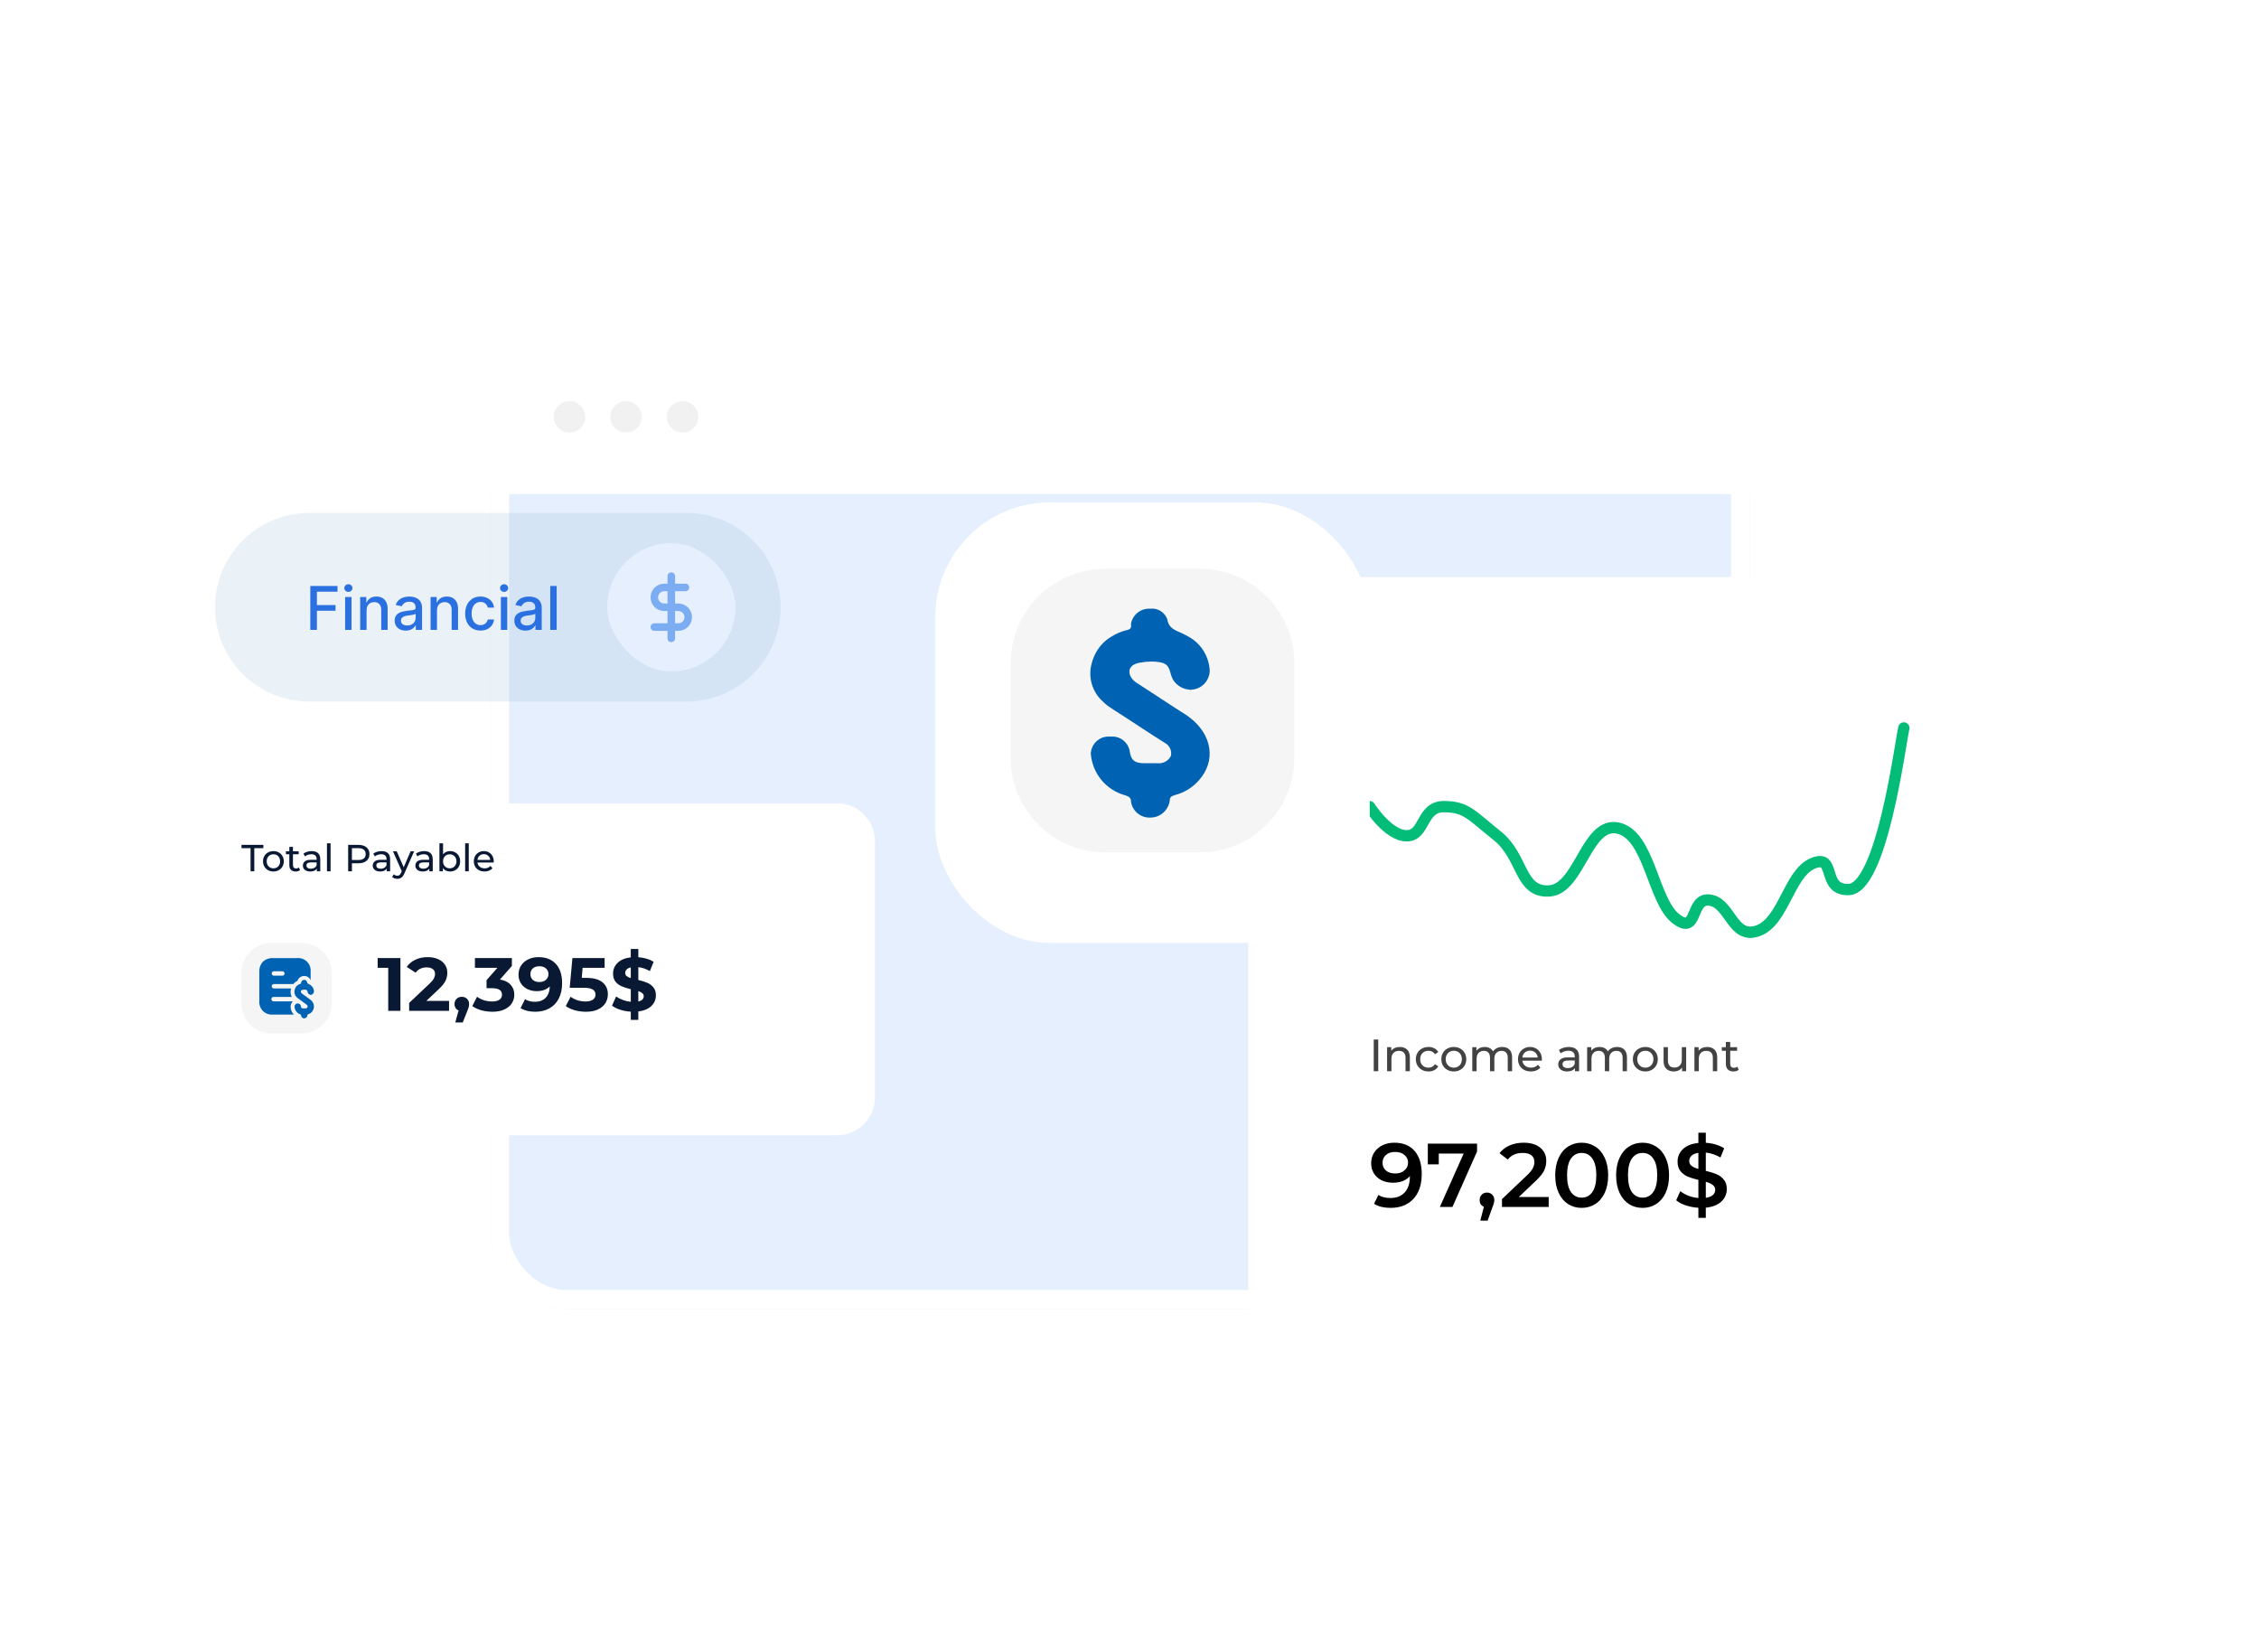 <svg width="599" height="438" viewBox="0 0 599 438" fill="none" xmlns="http://www.w3.org/2000/svg">
<g filter="url(#filter0_dd_2427_7219)">
<g clip-path="url(#clip0_2427_7219)">
<rect x="130" y="70" width="334" height="257" rx="20" fill="white"/>
<path d="M151 94.694C148.699 94.694 146.833 92.828 146.833 90.527C146.833 88.226 148.699 86.36 151 86.36C153.301 86.36 155.167 88.226 155.167 90.527C155.167 92.828 153.301 94.694 151 94.694Z" fill="#F1F1F1"/>
<path d="M166 94.694C163.699 94.694 161.833 92.828 161.833 90.527C161.833 88.226 163.699 86.36 166 86.36C168.301 86.36 170.167 88.226 170.167 90.527C170.167 92.828 168.301 94.694 166 94.694Z" fill="#F1F1F1"/>
<path d="M181 94.694C178.699 94.694 176.833 92.828 176.833 90.527C176.833 88.226 178.699 86.36 181 86.36C183.301 86.36 185.167 88.226 185.167 90.527C185.167 92.828 183.301 94.694 181 94.694Z" fill="#F1F1F1"/>
<rect x="130" y="111" width="334" height="216" fill="#E5EFFD"/>
</g>
<rect x="132.5" y="72.5" width="329" height="252" rx="17.5" stroke="white" stroke-width="5"/>
</g>
<g filter="url(#filter1_d_2427_7219)">
<path d="M535 149H347C338.163 149 331 155.1 331 162.625V353.375C331 360.9 338.163 367 347 367H535C543.837 367 551 360.9 551 353.375V162.625C551 155.1 543.837 149 535 149Z" fill="white"/>
</g>
<path d="M364.26 275.6H365.46V284H364.26V275.6ZM371.203 277.58C372.011 277.58 372.651 277.816 373.123 278.288C373.603 278.752 373.843 279.436 373.843 280.34V284H372.691V280.472C372.691 279.856 372.543 279.392 372.247 279.08C371.951 278.768 371.527 278.612 370.975 278.612C370.351 278.612 369.859 278.796 369.499 279.164C369.139 279.524 368.959 280.044 368.959 280.724V284H367.807V277.64H368.911V278.6C369.143 278.272 369.455 278.02 369.847 277.844C370.247 277.668 370.699 277.58 371.203 277.58ZM378.782 284.072C378.134 284.072 377.554 283.932 377.042 283.652C376.538 283.372 376.142 282.988 375.854 282.5C375.566 282.004 375.422 281.444 375.422 280.82C375.422 280.196 375.566 279.64 375.854 279.152C376.142 278.656 376.538 278.272 377.042 278C377.554 277.72 378.134 277.58 378.782 277.58C379.358 277.58 379.87 277.696 380.318 277.928C380.774 278.16 381.126 278.496 381.374 278.936L380.498 279.5C380.298 279.196 380.05 278.968 379.754 278.816C379.458 278.664 379.13 278.588 378.77 278.588C378.354 278.588 377.978 278.68 377.642 278.864C377.314 279.048 377.054 279.312 376.862 279.656C376.678 279.992 376.586 280.38 376.586 280.82C376.586 281.268 376.678 281.664 376.862 282.008C377.054 282.344 377.314 282.604 377.642 282.788C377.978 282.972 378.354 283.064 378.77 283.064C379.13 283.064 379.458 282.988 379.754 282.836C380.05 282.684 380.298 282.456 380.498 282.152L381.374 282.704C381.126 283.144 380.774 283.484 380.318 283.724C379.87 283.956 379.358 284.072 378.782 284.072ZM385.496 284.072C384.864 284.072 384.296 283.932 383.792 283.652C383.288 283.372 382.892 282.988 382.604 282.5C382.324 282.004 382.184 281.444 382.184 280.82C382.184 280.196 382.324 279.64 382.604 279.152C382.892 278.656 383.288 278.272 383.792 278C384.296 277.72 384.864 277.58 385.496 277.58C386.128 277.58 386.692 277.72 387.188 278C387.692 278.272 388.084 278.656 388.364 279.152C388.652 279.64 388.796 280.196 388.796 280.82C388.796 281.444 388.652 282.004 388.364 282.5C388.084 282.988 387.692 283.372 387.188 283.652C386.692 283.932 386.128 284.072 385.496 284.072ZM385.496 283.064C385.904 283.064 386.268 282.972 386.588 282.788C386.916 282.596 387.172 282.332 387.356 281.996C387.54 281.652 387.632 281.26 387.632 280.82C387.632 280.38 387.54 279.992 387.356 279.656C387.172 279.312 386.916 279.048 386.588 278.864C386.268 278.68 385.904 278.588 385.496 278.588C385.088 278.588 384.72 278.68 384.392 278.864C384.072 279.048 383.816 279.312 383.624 279.656C383.44 279.992 383.348 280.38 383.348 280.82C383.348 281.26 383.44 281.652 383.624 281.996C383.816 282.332 384.072 282.596 384.392 282.788C384.72 282.972 385.088 283.064 385.496 283.064ZM398.345 277.58C399.145 277.58 399.777 277.812 400.241 278.276C400.713 278.74 400.949 279.428 400.949 280.34V284H399.797V280.472C399.797 279.856 399.653 279.392 399.365 279.08C399.085 278.768 398.681 278.612 398.153 278.612C397.569 278.612 397.105 278.796 396.761 279.164C396.417 279.524 396.245 280.044 396.245 280.724V284H395.093V280.472C395.093 279.856 394.949 279.392 394.661 279.08C394.381 278.768 393.977 278.612 393.449 278.612C392.865 278.612 392.401 278.796 392.057 279.164C391.713 279.524 391.541 280.044 391.541 280.724V284H390.389V277.64H391.493V278.588C391.725 278.26 392.029 278.012 392.405 277.844C392.781 277.668 393.209 277.58 393.689 277.58C394.185 277.58 394.625 277.68 395.009 277.88C395.393 278.08 395.689 278.372 395.897 278.756C396.137 278.388 396.469 278.1 396.893 277.892C397.325 277.684 397.809 277.58 398.345 277.58ZM408.852 280.856C408.852 280.944 408.844 281.06 408.828 281.204H403.668C403.74 281.764 403.984 282.216 404.4 282.56C404.824 282.896 405.348 283.064 405.972 283.064C406.732 283.064 407.344 282.808 407.808 282.296L408.444 283.04C408.156 283.376 407.796 283.632 407.364 283.808C406.94 283.984 406.464 284.072 405.936 284.072C405.264 284.072 404.668 283.936 404.148 283.664C403.628 283.384 403.224 282.996 402.936 282.5C402.656 282.004 402.516 281.444 402.516 280.82C402.516 280.204 402.652 279.648 402.924 279.152C403.204 278.656 403.584 278.272 404.064 278C404.552 277.72 405.1 277.58 405.708 277.58C406.316 277.58 406.856 277.72 407.328 278C407.808 278.272 408.18 278.656 408.444 279.152C408.716 279.648 408.852 280.216 408.852 280.856ZM405.708 278.552C405.156 278.552 404.692 278.72 404.316 279.056C403.948 279.392 403.732 279.832 403.668 280.376H407.748C407.684 279.84 407.464 279.404 407.088 279.068C406.72 278.724 406.26 278.552 405.708 278.552ZM415.99 277.58C416.87 277.58 417.542 277.796 418.006 278.228C418.478 278.66 418.714 279.304 418.714 280.16V284H417.622V283.16C417.43 283.456 417.154 283.684 416.794 283.844C416.442 283.996 416.022 284.072 415.534 284.072C414.822 284.072 414.25 283.9 413.818 283.556C413.394 283.212 413.182 282.76 413.182 282.2C413.182 281.64 413.386 281.192 413.794 280.856C414.202 280.512 414.85 280.34 415.738 280.34H417.562V280.112C417.562 279.616 417.418 279.236 417.13 278.972C416.842 278.708 416.418 278.576 415.858 278.576C415.482 278.576 415.114 278.64 414.754 278.768C414.394 278.888 414.09 279.052 413.842 279.26L413.362 278.396C413.69 278.132 414.082 277.932 414.538 277.796C414.994 277.652 415.478 277.58 415.99 277.58ZM415.726 283.184C416.166 283.184 416.546 283.088 416.866 282.896C417.186 282.696 417.418 282.416 417.562 282.056V281.168H415.786C414.81 281.168 414.322 281.496 414.322 282.152C414.322 282.472 414.446 282.724 414.694 282.908C414.942 283.092 415.286 283.184 415.726 283.184ZM428.802 277.58C429.602 277.58 430.234 277.812 430.698 278.276C431.17 278.74 431.406 279.428 431.406 280.34V284H430.254V280.472C430.254 279.856 430.11 279.392 429.822 279.08C429.542 278.768 429.138 278.612 428.61 278.612C428.026 278.612 427.562 278.796 427.218 279.164C426.874 279.524 426.702 280.044 426.702 280.724V284H425.55V280.472C425.55 279.856 425.406 279.392 425.118 279.08C424.838 278.768 424.434 278.612 423.906 278.612C423.322 278.612 422.858 278.796 422.514 279.164C422.17 279.524 421.998 280.044 421.998 280.724V284H420.846V277.64H421.95V278.588C422.182 278.26 422.486 278.012 422.862 277.844C423.238 277.668 423.666 277.58 424.146 277.58C424.642 277.58 425.082 277.68 425.466 277.88C425.85 278.08 426.146 278.372 426.354 278.756C426.594 278.388 426.926 278.1 427.35 277.892C427.782 277.684 428.266 277.58 428.802 277.58ZM436.285 284.072C435.653 284.072 435.085 283.932 434.581 283.652C434.077 283.372 433.681 282.988 433.393 282.5C433.113 282.004 432.973 281.444 432.973 280.82C432.973 280.196 433.113 279.64 433.393 279.152C433.681 278.656 434.077 278.272 434.581 278C435.085 277.72 435.653 277.58 436.285 277.58C436.917 277.58 437.481 277.72 437.977 278C438.481 278.272 438.873 278.656 439.153 279.152C439.441 279.64 439.585 280.196 439.585 280.82C439.585 281.444 439.441 282.004 439.153 282.5C438.873 282.988 438.481 283.372 437.977 283.652C437.481 283.932 436.917 284.072 436.285 284.072ZM436.285 283.064C436.693 283.064 437.057 282.972 437.377 282.788C437.705 282.596 437.961 282.332 438.145 281.996C438.329 281.652 438.421 281.26 438.421 280.82C438.421 280.38 438.329 279.992 438.145 279.656C437.961 279.312 437.705 279.048 437.377 278.864C437.057 278.68 436.693 278.588 436.285 278.588C435.877 278.588 435.509 278.68 435.181 278.864C434.861 279.048 434.605 279.312 434.413 279.656C434.229 279.992 434.137 280.38 434.137 280.82C434.137 281.26 434.229 281.652 434.413 281.996C434.605 282.332 434.861 282.596 435.181 282.788C435.509 282.972 435.877 283.064 436.285 283.064ZM447.106 277.64V284H446.014V283.04C445.782 283.368 445.474 283.624 445.09 283.808C444.714 283.984 444.302 284.072 443.854 284.072C443.006 284.072 442.338 283.84 441.85 283.376C441.362 282.904 441.118 282.212 441.118 281.3V277.64H442.27V281.168C442.27 281.784 442.418 282.252 442.714 282.572C443.01 282.884 443.434 283.04 443.986 283.04C444.594 283.04 445.074 282.856 445.426 282.488C445.778 282.12 445.954 281.6 445.954 280.928V277.64H447.106ZM452.695 277.58C453.503 277.58 454.143 277.816 454.615 278.288C455.095 278.752 455.335 279.436 455.335 280.34V284H454.183V280.472C454.183 279.856 454.035 279.392 453.739 279.08C453.443 278.768 453.019 278.612 452.467 278.612C451.843 278.612 451.351 278.796 450.991 279.164C450.631 279.524 450.451 280.044 450.451 280.724V284H449.299V277.64H450.403V278.6C450.635 278.272 450.947 278.02 451.339 277.844C451.739 277.668 452.191 277.58 452.695 277.58ZM461.043 283.628C460.875 283.772 460.667 283.884 460.419 283.964C460.171 284.036 459.915 284.072 459.651 284.072C459.011 284.072 458.515 283.9 458.163 283.556C457.811 283.212 457.635 282.72 457.635 282.08V278.588H456.555V277.64H457.635V276.248H458.787V277.64H460.611V278.588H458.787V282.032C458.787 282.376 458.871 282.64 459.039 282.824C459.215 283.008 459.463 283.1 459.783 283.1C460.135 283.1 460.435 283 460.683 282.8L461.043 283.628Z" fill="#424242"/>
<path d="M369.72 302.96C372.024 302.96 373.808 303.68 375.072 305.12C376.352 306.56 376.992 308.624 376.992 311.312C376.992 313.2 376.648 314.816 375.96 316.16C375.272 317.488 374.304 318.504 373.056 319.208C371.824 319.896 370.392 320.24 368.76 320.24C367.896 320.24 367.08 320.152 366.312 319.976C365.56 319.784 364.904 319.512 364.344 319.16L365.496 316.808C366.328 317.352 367.392 317.624 368.688 317.624C370.304 317.624 371.568 317.128 372.48 316.136C373.392 315.144 373.848 313.712 373.848 311.84V311.816C373.352 312.392 372.72 312.832 371.952 313.136C371.184 313.424 370.32 313.568 369.36 313.568C368.256 313.568 367.264 313.36 366.384 312.944C365.504 312.512 364.816 311.904 364.32 311.12C363.824 310.336 363.576 309.432 363.576 308.408C363.576 307.32 363.848 306.368 364.392 305.552C364.936 304.72 365.672 304.08 366.6 303.632C367.528 303.184 368.568 302.96 369.72 302.96ZM369.96 311.12C370.968 311.12 371.784 310.848 372.408 310.304C373.048 309.76 373.368 309.072 373.368 308.24C373.368 307.424 373.056 306.752 372.432 306.224C371.824 305.68 370.976 305.408 369.888 305.408C368.912 305.408 368.12 305.672 367.512 306.2C366.904 306.712 366.6 307.4 366.6 308.264C366.6 309.144 366.904 309.84 367.512 310.352C368.12 310.864 368.936 311.12 369.96 311.12ZM391.658 303.2V305.288L385.13 320H381.794L388.106 305.84H381.506V308.696H378.602V303.2H391.658ZM394.288 316.184C394.848 316.184 395.312 316.368 395.68 316.736C396.048 317.104 396.232 317.584 396.232 318.176C396.232 318.432 396.192 318.704 396.112 318.992C396.048 319.264 395.904 319.68 395.68 320.24L394.456 323.624H392.512L393.472 319.952C393.12 319.808 392.84 319.584 392.632 319.28C392.44 318.96 392.344 318.592 392.344 318.176C392.344 317.584 392.528 317.104 392.896 316.736C393.264 316.368 393.728 316.184 394.288 316.184ZM410.654 317.36V320H398.27V317.912L404.942 311.576C405.694 310.856 406.198 310.232 406.454 309.704C406.726 309.16 406.862 308.624 406.862 308.096C406.862 307.312 406.598 306.712 406.07 306.296C405.542 305.88 404.766 305.672 403.742 305.672C402.03 305.672 400.718 306.256 399.806 307.424L397.622 305.744C398.278 304.864 399.158 304.184 400.262 303.704C401.382 303.208 402.63 302.96 404.006 302.96C405.83 302.96 407.286 303.392 408.374 304.256C409.462 305.12 410.006 306.296 410.006 307.784C410.006 308.696 409.814 309.552 409.43 310.352C409.046 311.152 408.31 312.064 407.222 313.088L402.734 317.36H410.654ZM419.392 320.24C418.048 320.24 416.848 319.904 415.792 319.232C414.736 318.544 413.904 317.552 413.296 316.256C412.688 314.944 412.384 313.392 412.384 311.6C412.384 309.808 412.688 308.264 413.296 306.968C413.904 305.656 414.736 304.664 415.792 303.992C416.848 303.304 418.048 302.96 419.392 302.96C420.736 302.96 421.936 303.304 422.992 303.992C424.064 304.664 424.904 305.656 425.512 306.968C426.12 308.264 426.424 309.808 426.424 311.6C426.424 313.392 426.12 314.944 425.512 316.256C424.904 317.552 424.064 318.544 422.992 319.232C421.936 319.904 420.736 320.24 419.392 320.24ZM419.392 317.528C420.592 317.528 421.536 317.032 422.224 316.04C422.928 315.048 423.28 313.568 423.28 311.6C423.28 309.632 422.928 308.152 422.224 307.16C421.536 306.168 420.592 305.672 419.392 305.672C418.208 305.672 417.264 306.168 416.56 307.16C415.872 308.152 415.528 309.632 415.528 311.6C415.528 313.568 415.872 315.048 416.56 316.04C417.264 317.032 418.208 317.528 419.392 317.528ZM435.541 320.24C434.197 320.24 432.997 319.904 431.941 319.232C430.885 318.544 430.053 317.552 429.445 316.256C428.837 314.944 428.533 313.392 428.533 311.6C428.533 309.808 428.837 308.264 429.445 306.968C430.053 305.656 430.885 304.664 431.941 303.992C432.997 303.304 434.197 302.96 435.541 302.96C436.885 302.96 438.085 303.304 439.141 303.992C440.213 304.664 441.053 305.656 441.661 306.968C442.269 308.264 442.573 309.808 442.573 311.6C442.573 313.392 442.269 314.944 441.661 316.256C441.053 317.552 440.213 318.544 439.141 319.232C438.085 319.904 436.885 320.24 435.541 320.24ZM435.541 317.528C436.741 317.528 437.685 317.032 438.373 316.04C439.077 315.048 439.429 313.568 439.429 311.6C439.429 309.632 439.077 308.152 438.373 307.16C437.685 306.168 436.741 305.672 435.541 305.672C434.357 305.672 433.413 306.168 432.709 307.16C432.021 308.152 431.677 309.632 431.677 311.6C431.677 313.568 432.021 315.048 432.709 316.04C433.413 317.032 434.357 317.528 435.541 317.528ZM457.881 315.248C457.881 316.544 457.401 317.648 456.441 318.56C455.497 319.456 454.121 320 452.313 320.192V322.88H450.345V320.216C449.161 320.136 448.041 319.92 446.985 319.568C445.929 319.216 445.089 318.768 444.465 318.224L445.545 315.8C446.137 316.28 446.857 316.688 447.705 317.024C448.553 317.344 449.433 317.544 450.345 317.624V312.824C449.209 312.552 448.257 312.256 447.489 311.936C446.737 311.6 446.105 311.12 445.593 310.496C445.081 309.856 444.825 309.016 444.825 307.976C444.825 306.68 445.297 305.576 446.241 304.664C447.185 303.752 448.553 303.208 450.345 303.032V300.32H452.313V302.984C453.209 303.032 454.081 303.184 454.929 303.44C455.793 303.696 456.545 304.032 457.185 304.448L456.201 306.872C454.985 306.168 453.689 305.736 452.313 305.576V310.424C453.465 310.696 454.417 310.992 455.169 311.312C455.937 311.632 456.577 312.112 457.089 312.752C457.617 313.376 457.881 314.208 457.881 315.248ZM447.921 307.832C447.921 308.36 448.129 308.784 448.545 309.104C448.961 309.424 449.561 309.696 450.345 309.92V305.648C449.529 305.776 448.921 306.032 448.521 306.416C448.121 306.8 447.921 307.272 447.921 307.832ZM452.313 317.576C453.161 317.448 453.785 317.2 454.185 316.832C454.601 316.464 454.809 316.008 454.809 315.464C454.809 314.92 454.593 314.488 454.161 314.168C453.729 313.832 453.113 313.552 452.313 313.328V317.576Z" fill="black"/>
<path d="M363.172 213.863C363.172 213.863 368.084 221.586 372.997 221.586C377.91 221.586 376.819 213.863 382.823 213.863C388.827 213.863 390.01 216.004 397.014 221.586C404.018 227.168 402.837 236.715 410.842 236.207C418.847 235.699 420.668 217.727 429.037 219.551C437.406 221.375 438.225 238.742 444.321 243.52C450.417 248.298 447.96 237.835 453.421 238.648C458.882 239.461 459.334 249.212 466.157 246.77C472.98 244.328 474.345 231.539 480.713 228.898C487.081 226.257 482.813 235.989 490.125 235.848C498.911 235.703 503.738 197.961 504.825 193" stroke="#02BC77" stroke-width="3" stroke-linecap="round"/>
<g filter="url(#filter2_b_2427_7219)">
<path d="M57 161C57 147.193 68.193 136 82 136H182C195.807 136 207 147.193 207 161C207 174.807 195.807 186 182 186H82C68.193 186 57 174.807 57 161Z" fill="#3681AE" fill-opacity="0.1"/>
<path d="M82.278 167V155.364H89.494V156.875H84.034V160.42H88.977V161.926H84.034V167H82.278ZM91.517 167V158.273H93.216V167H91.517ZM92.375 156.926C92.079 156.926 91.826 156.828 91.614 156.631C91.405 156.43 91.301 156.191 91.301 155.915C91.301 155.634 91.405 155.396 91.614 155.199C91.826 154.998 92.079 154.898 92.375 154.898C92.671 154.898 92.922 154.998 93.131 155.199C93.343 155.396 93.449 155.634 93.449 155.915C93.449 156.191 93.343 156.43 93.131 156.631C92.922 156.828 92.671 156.926 92.375 156.926ZM97.2 161.818V167H95.501V158.273H97.132V159.693H97.24C97.441 159.231 97.755 158.86 98.183 158.58C98.615 158.299 99.159 158.159 99.814 158.159C100.409 158.159 100.929 158.284 101.376 158.534C101.823 158.78 102.17 159.148 102.416 159.636C102.662 160.125 102.786 160.729 102.786 161.449V167H101.087V161.653C101.087 161.021 100.922 160.527 100.592 160.17C100.263 159.811 99.81 159.631 99.234 159.631C98.84 159.631 98.49 159.716 98.183 159.886C97.88 160.057 97.64 160.307 97.462 160.636C97.287 160.962 97.2 161.356 97.2 161.818ZM107.604 167.193C107.051 167.193 106.551 167.091 106.104 166.886C105.657 166.678 105.303 166.377 105.041 165.983C104.784 165.589 104.655 165.106 104.655 164.534C104.655 164.042 104.75 163.636 104.939 163.318C105.128 163 105.384 162.748 105.706 162.562C106.028 162.377 106.388 162.237 106.786 162.142C107.183 162.047 107.589 161.975 108.001 161.926C108.524 161.866 108.948 161.816 109.274 161.778C109.6 161.737 109.837 161.67 109.984 161.58C110.132 161.489 110.206 161.341 110.206 161.136V161.097C110.206 160.6 110.066 160.216 109.786 159.943C109.509 159.67 109.096 159.534 108.547 159.534C107.975 159.534 107.524 159.661 107.195 159.915C106.869 160.165 106.643 160.443 106.518 160.75L104.922 160.386C105.111 159.856 105.388 159.428 105.751 159.102C106.119 158.773 106.541 158.534 107.018 158.386C107.496 158.235 107.998 158.159 108.524 158.159C108.873 158.159 109.242 158.201 109.632 158.284C110.026 158.364 110.393 158.511 110.734 158.727C111.079 158.943 111.361 159.252 111.581 159.653C111.801 160.051 111.911 160.568 111.911 161.205V167H110.251V165.807H110.183C110.073 166.027 109.909 166.242 109.689 166.455C109.469 166.667 109.187 166.843 108.842 166.983C108.498 167.123 108.085 167.193 107.604 167.193ZM107.973 165.83C108.443 165.83 108.844 165.737 109.178 165.551C109.515 165.366 109.77 165.123 109.945 164.824C110.123 164.521 110.212 164.197 110.212 163.852V162.727C110.151 162.788 110.034 162.845 109.859 162.898C109.689 162.947 109.494 162.991 109.274 163.028C109.054 163.062 108.84 163.095 108.632 163.125C108.424 163.152 108.25 163.174 108.109 163.193C107.78 163.235 107.479 163.305 107.206 163.403C106.937 163.502 106.721 163.644 106.558 163.83C106.399 164.011 106.32 164.254 106.32 164.557C106.32 164.977 106.475 165.295 106.786 165.511C107.096 165.723 107.492 165.83 107.973 165.83ZM115.872 161.818V167H114.173V158.273H115.804V159.693H115.912C116.113 159.231 116.427 158.86 116.855 158.58C117.287 158.299 117.83 158.159 118.486 158.159C119.08 158.159 119.601 158.284 120.048 158.534C120.495 158.78 120.842 159.148 121.088 159.636C121.334 160.125 121.457 160.729 121.457 161.449V167H119.759V161.653C119.759 161.021 119.594 160.527 119.264 160.17C118.935 159.811 118.482 159.631 117.906 159.631C117.512 159.631 117.162 159.716 116.855 159.886C116.552 160.057 116.312 160.307 116.134 160.636C115.959 160.962 115.872 161.356 115.872 161.818ZM127.412 167.176C126.567 167.176 125.84 166.985 125.23 166.602C124.624 166.216 124.158 165.684 123.832 165.006C123.507 164.328 123.344 163.551 123.344 162.676C123.344 161.79 123.51 161.008 123.844 160.33C124.177 159.648 124.647 159.116 125.253 158.733C125.859 158.35 126.573 158.159 127.395 158.159C128.058 158.159 128.649 158.282 129.168 158.528C129.687 158.771 130.105 159.112 130.423 159.551C130.745 159.991 130.937 160.504 130.997 161.091H129.344C129.253 160.682 129.045 160.33 128.719 160.034C128.397 159.739 127.965 159.591 127.423 159.591C126.95 159.591 126.535 159.716 126.179 159.966C125.827 160.212 125.552 160.564 125.355 161.023C125.158 161.477 125.06 162.015 125.06 162.636C125.06 163.273 125.156 163.822 125.349 164.284C125.543 164.746 125.815 165.104 126.168 165.358C126.524 165.612 126.942 165.739 127.423 165.739C127.745 165.739 128.037 165.68 128.298 165.562C128.563 165.441 128.785 165.269 128.963 165.045C129.145 164.822 129.272 164.553 129.344 164.239H130.997C130.937 164.803 130.753 165.307 130.446 165.75C130.139 166.193 129.728 166.542 129.213 166.795C128.702 167.049 128.101 167.176 127.412 167.176ZM132.814 167V158.273H134.513V167H132.814ZM133.672 156.926C133.376 156.926 133.123 156.828 132.911 156.631C132.702 156.43 132.598 156.191 132.598 155.915C132.598 155.634 132.702 155.396 132.911 155.199C133.123 154.998 133.376 154.898 133.672 154.898C133.967 154.898 134.219 154.998 134.428 155.199C134.64 155.396 134.746 155.634 134.746 155.915C134.746 156.191 134.64 156.43 134.428 156.631C134.219 156.828 133.967 156.926 133.672 156.926ZM139.338 167.193C138.785 167.193 138.285 167.091 137.838 166.886C137.391 166.678 137.037 166.377 136.776 165.983C136.518 165.589 136.389 165.106 136.389 164.534C136.389 164.042 136.484 163.636 136.673 163.318C136.863 163 137.118 162.748 137.44 162.562C137.762 162.377 138.122 162.237 138.52 162.142C138.918 162.047 139.323 161.975 139.736 161.926C140.259 161.866 140.683 161.816 141.009 161.778C141.334 161.737 141.571 161.67 141.719 161.58C141.866 161.489 141.94 161.341 141.94 161.136V161.097C141.94 160.6 141.8 160.216 141.52 159.943C141.243 159.67 140.83 159.534 140.281 159.534C139.709 159.534 139.259 159.661 138.929 159.915C138.603 160.165 138.378 160.443 138.253 160.75L136.656 160.386C136.846 159.856 137.122 159.428 137.486 159.102C137.853 158.773 138.276 158.534 138.753 158.386C139.23 158.235 139.732 158.159 140.259 158.159C140.607 158.159 140.976 158.201 141.366 158.284C141.76 158.364 142.128 158.511 142.469 158.727C142.813 158.943 143.096 159.252 143.315 159.653C143.535 160.051 143.645 160.568 143.645 161.205V167H141.986V165.807H141.918C141.808 166.027 141.643 166.242 141.423 166.455C141.204 166.667 140.921 166.843 140.577 166.983C140.232 167.123 139.819 167.193 139.338 167.193ZM139.707 165.83C140.177 165.83 140.579 165.737 140.912 165.551C141.249 165.366 141.505 165.123 141.679 164.824C141.857 164.521 141.946 164.197 141.946 163.852V162.727C141.885 162.788 141.768 162.845 141.594 162.898C141.423 162.947 141.228 162.991 141.009 163.028C140.789 163.062 140.575 163.095 140.366 163.125C140.158 163.152 139.984 163.174 139.844 163.193C139.514 163.235 139.213 163.305 138.94 163.403C138.671 163.502 138.455 163.644 138.293 163.83C138.134 164.011 138.054 164.254 138.054 164.557C138.054 164.977 138.209 165.295 138.52 165.511C138.83 165.723 139.226 165.83 139.707 165.83ZM147.607 155.364V167H145.908V155.364H147.607Z" fill="#2B70E0"/>
<rect x="161" y="144" width="34" height="34" rx="17" fill="#E5EFFD"/>
<path d="M178 152.75V169.25" stroke="#7CADF3" stroke-width="2" stroke-linecap="round" stroke-linejoin="round"/>
<path d="M181.75 155.75H176.125C175.429 155.75 174.761 156.027 174.269 156.519C173.777 157.011 173.5 157.679 173.5 158.375C173.5 159.071 173.777 159.739 174.269 160.231C174.761 160.723 175.429 161 176.125 161H179.875C180.571 161 181.239 161.277 181.731 161.769C182.223 162.261 182.5 162.929 182.5 163.625C182.5 164.321 182.223 164.989 181.731 165.481C181.239 165.973 180.571 166.25 179.875 166.25H173.5" stroke="#7CADF3" stroke-width="2" stroke-linecap="round" stroke-linejoin="round"/>
</g>
<g filter="url(#filter3_d_2427_7219)">
<rect x="248" y="130" width="115.2" height="116.8" rx="30.4" fill="white"/>
</g>
<path d="M318.133 150.8H293.067C279.223 150.8 268 162.023 268 175.866V200.933C268 214.777 279.223 226 293.067 226H318.133C331.977 226 343.2 214.777 343.2 200.933V175.866C343.2 162.023 331.977 150.8 318.133 150.8Z" fill="#F5F5F5"/>
<path d="M315.406 190.19C321.468 194.787 322.492 201.739 317.895 206.893C316.188 208.828 313.941 210.195 311.449 210.816C310.493 211.097 310.173 211.434 310.173 212.276C309.992 213.527 309.369 214.67 308.419 215.494C307.469 216.318 306.256 216.768 305.003 216.76C303.789 216.814 302.598 216.416 301.656 215.641C300.715 214.865 300.088 213.767 299.897 212.556C299.928 212.214 299.835 211.872 299.635 211.594C299.435 211.316 299.142 211.12 298.81 211.044C298.634 210.935 298.44 210.859 298.237 210.82C295.803 210.14 293.634 208.721 292.024 206.756C290.415 204.791 289.442 202.374 289.238 199.832C289.285 198.581 289.822 197.399 290.731 196.548C291.641 195.696 292.848 195.244 294.087 195.291H294.724C295.878 195.227 297.014 195.599 297.911 196.335C298.807 197.071 299.4 198.118 299.574 199.271C299.894 201.515 300.85 202.353 303.403 202.353H306.92C307.643 202.435 308.374 202.29 309.013 201.939C309.652 201.588 310.168 201.047 310.493 200.389C310.628 199.722 310.545 199.028 310.258 198.412C309.97 197.796 309.492 197.29 308.896 196.971C304.363 194.169 299.897 191.084 295.364 188.226C295.174 188.113 294.981 187.946 294.791 187.832C293.931 187.316 293.137 186.694 292.428 185.983C291.185 184.872 290.241 183.462 289.683 181.884C289.124 180.307 288.97 178.612 289.234 176.958C289.433 175.834 289.776 174.74 290.254 173.706C291.21 171.64 292.77 169.919 294.724 168.775C296 167.964 297.403 167.377 298.874 167.038C300.214 166.758 299.894 165.917 299.894 165.356C300.094 164.285 300.642 163.312 301.452 162.591C302.261 161.871 303.286 161.443 304.363 161.376H305.067C306.021 161.279 306.98 161.508 307.79 162.026C308.601 162.544 309.215 163.321 309.536 164.234C309.856 166.478 311.453 167.035 313.366 167.876C314.065 168.196 314.747 168.551 315.409 168.941C316.964 169.849 318.27 171.135 319.206 172.682C320.143 174.229 320.681 175.988 320.772 177.799C320.75 179.094 320.245 180.333 319.358 181.268C318.471 182.204 317.266 182.767 315.986 182.844C315.864 182.89 315.733 182.91 315.603 182.901C315.569 182.905 315.535 182.902 315.502 182.892C315.469 182.882 315.439 182.866 315.413 182.844C314.576 182.785 313.762 182.538 313.032 182.121C312.302 181.704 311.674 181.128 311.193 180.434C309.853 178.417 310.746 176.06 307.426 175.555C306.708 175.444 305.983 175.388 305.256 175.389C304.293 175.399 303.331 175.492 302.383 175.669C301.733 175.753 301.105 175.963 300.534 176.287C298.617 177.466 299.577 179.876 301.174 180.884C305.643 183.742 310.173 186.828 314.642 189.629C314.896 189.81 315.149 190.019 315.406 190.19Z" fill="#0062B2"/>
<g filter="url(#filter4_d_2427_7219)">
<path d="M222 209H58C52.477 209 48 213.477 48 219V287C48 292.523 52.477 297 58 297H222C227.523 297 232 292.523 232 287V219C232 213.477 227.523 209 222 209Z" fill="white"/>
</g>
<path d="M106.18 254V268H102.94V256.6H100.14V254H106.18ZM119.072 265.36V268H108.492V265.9L113.892 260.8C114.465 260.253 114.852 259.787 115.052 259.4C115.252 259 115.352 258.607 115.352 258.22C115.352 257.66 115.159 257.233 114.772 256.94C114.399 256.633 113.845 256.48 113.112 256.48C112.499 256.48 111.945 256.6 111.452 256.84C110.959 257.067 110.545 257.413 110.212 257.88L107.852 256.36C108.399 255.547 109.152 254.913 110.112 254.46C111.072 253.993 112.172 253.76 113.412 253.76C114.452 253.76 115.359 253.933 116.132 254.28C116.919 254.613 117.525 255.093 117.952 255.72C118.392 256.333 118.612 257.06 118.612 257.9C118.612 258.66 118.452 259.373 118.132 260.04C117.812 260.707 117.192 261.467 116.272 262.32L113.052 265.36H119.072ZM122.464 264.28C123.024 264.28 123.484 264.46 123.844 264.82C124.204 265.167 124.384 265.627 124.384 266.2C124.384 266.467 124.351 266.733 124.284 267C124.218 267.267 124.071 267.667 123.844 268.2L122.704 271.08H120.724L121.604 267.9C121.271 267.767 121.004 267.553 120.804 267.26C120.618 266.953 120.524 266.6 120.524 266.2C120.524 265.627 120.704 265.167 121.064 264.82C121.438 264.46 121.904 264.28 122.464 264.28ZM132.574 259.7C133.801 259.9 134.741 260.36 135.394 261.08C136.047 261.787 136.374 262.667 136.374 263.72C136.374 264.533 136.161 265.287 135.734 265.98C135.307 266.66 134.654 267.207 133.774 267.62C132.907 268.033 131.841 268.24 130.574 268.24C129.587 268.24 128.614 268.113 127.654 267.86C126.707 267.593 125.901 267.22 125.234 266.74L126.494 264.26C127.027 264.66 127.641 264.973 128.334 265.2C129.041 265.413 129.761 265.52 130.494 265.52C131.307 265.52 131.947 265.367 132.414 265.06C132.881 264.74 133.114 264.293 133.114 263.72C133.114 262.573 132.241 262 130.494 262H129.014V259.86L131.894 256.6H125.934V254H135.734V256.1L132.574 259.7ZM142.79 253.76C144.75 253.76 146.283 254.36 147.39 255.56C148.497 256.747 149.05 258.46 149.05 260.7C149.05 262.287 148.75 263.647 148.15 264.78C147.563 265.913 146.73 266.773 145.65 267.36C144.57 267.947 143.323 268.24 141.91 268.24C141.163 268.24 140.45 268.16 139.77 268C139.09 267.827 138.51 267.587 138.03 267.28L139.23 264.9C139.91 265.367 140.783 265.6 141.85 265.6C143.037 265.6 143.977 265.253 144.67 264.56C145.363 263.853 145.737 262.84 145.79 261.52C144.95 262.36 143.79 262.78 142.31 262.78C141.417 262.78 140.603 262.6 139.87 262.24C139.137 261.88 138.557 261.373 138.13 260.72C137.703 260.053 137.49 259.287 137.49 258.42C137.49 257.487 137.723 256.667 138.19 255.96C138.657 255.253 139.29 254.713 140.09 254.34C140.903 253.953 141.803 253.76 142.79 253.76ZM143.03 260.36C143.737 260.36 144.31 260.167 144.75 259.78C145.203 259.38 145.43 258.873 145.43 258.26C145.43 257.647 145.21 257.147 144.77 256.76C144.343 256.373 143.75 256.18 142.99 256.18C142.297 256.18 141.73 256.367 141.29 256.74C140.863 257.113 140.65 257.62 140.65 258.26C140.65 258.9 140.863 259.413 141.29 259.8C141.73 260.173 142.31 260.36 143.03 260.36ZM155.404 259.26C157.378 259.26 158.831 259.653 159.764 260.44C160.711 261.227 161.184 262.28 161.184 263.6C161.184 264.453 160.971 265.233 160.544 265.94C160.118 266.633 159.464 267.193 158.584 267.62C157.718 268.033 156.644 268.24 155.364 268.24C154.378 268.24 153.404 268.113 152.444 267.86C151.498 267.593 150.691 267.22 150.024 266.74L151.304 264.26C151.838 264.66 152.451 264.973 153.144 265.2C153.838 265.413 154.551 265.52 155.284 265.52C156.098 265.52 156.738 265.36 157.204 265.04C157.671 264.72 157.904 264.273 157.904 263.7C157.904 263.1 157.658 262.647 157.164 262.34C156.684 262.033 155.844 261.88 154.644 261.88H151.064L151.784 254H160.324V256.6H154.484L154.264 259.26H155.404ZM173.919 263.9C173.919 264.993 173.519 265.933 172.719 266.72C171.919 267.493 170.765 267.973 169.259 268.16V270.4H167.259V268.22C166.272 268.167 165.332 267.993 164.439 267.7C163.545 267.407 162.825 267.047 162.279 266.62L163.379 264.18C163.885 264.553 164.479 264.867 165.159 265.12C165.839 265.373 166.539 265.533 167.259 265.6V262.26C166.312 262.033 165.512 261.78 164.859 261.5C164.205 261.22 163.659 260.813 163.219 260.28C162.779 259.733 162.559 259.013 162.559 258.12C162.559 257.013 162.959 256.067 163.759 255.28C164.572 254.48 165.739 253.993 167.259 253.82V251.6H169.259V253.78C170.899 253.913 172.252 254.32 173.319 255L172.319 257.46C171.319 256.887 170.299 256.54 169.259 256.42V259.82C170.192 260.033 170.979 260.28 171.619 260.56C172.272 260.827 172.819 261.233 173.259 261.78C173.699 262.313 173.919 263.02 173.919 263.9ZM165.779 257.96C165.779 258.293 165.905 258.567 166.159 258.78C166.412 258.993 166.779 259.173 167.259 259.32V256.48C166.752 256.6 166.379 256.793 166.139 257.06C165.899 257.313 165.779 257.613 165.779 257.96ZM169.259 265.52C169.739 265.413 170.099 265.24 170.339 265C170.579 264.76 170.699 264.473 170.699 264.14C170.699 263.807 170.572 263.533 170.319 263.32C170.079 263.107 169.725 262.92 169.259 262.76V265.52Z" fill="#0A1933"/>
<path d="M80 250H72C67.582 250 64 253.582 64 258V266C64 270.418 67.582 274 72 274H80C84.418 274 88 270.418 88 266V258C88 253.582 84.418 250 80 250Z" fill="#F5F5F5"/>
<path d="M77.672 265.485H72.533C72.426 265.486 72.321 265.453 72.233 265.392C72.167 265.353 72.109 265.3 72.063 265.238C72.017 265.175 71.985 265.104 71.967 265.029C71.95 264.954 71.948 264.876 71.961 264.8C71.974 264.724 72.003 264.651 72.045 264.586C72.098 264.501 72.171 264.43 72.259 264.382C72.346 264.333 72.445 264.307 72.545 264.307H77.359C77.081 263.744 76.983 263.11 77.078 262.489C77.098 262.346 77.13 262.204 77.172 262.065H72.606C72.46 262.058 72.322 261.997 72.218 261.894C72.114 261.791 72.052 261.653 72.043 261.507C72.039 261.43 72.051 261.353 72.078 261.28C72.104 261.208 72.145 261.141 72.197 261.084C72.249 261.028 72.312 260.982 72.383 260.95C72.453 260.918 72.529 260.9 72.606 260.897H77.776C78.069 260.528 78.446 260.234 78.876 260.04C78.987 259.704 79.191 259.407 79.464 259.182C79.737 258.957 80.068 258.814 80.419 258.769C80.506 258.761 80.593 258.757 80.68 258.759C81.044 258.751 81.402 258.856 81.704 259.06C82.006 259.263 82.238 259.555 82.368 259.895V257.633C82.389 257.406 82.389 257.178 82.368 256.951C82.275 256.081 81.84 255.283 81.159 254.732C80.477 254.182 79.606 253.925 78.735 254.016H72.408C71.921 253.989 71.433 254.059 70.973 254.222C70.513 254.385 70.09 254.638 69.729 254.966C69.399 255.324 69.145 255.744 68.98 256.202C68.815 256.659 68.744 257.145 68.77 257.631V265.369C68.744 265.599 68.744 265.831 68.77 266.061C68.865 266.932 69.302 267.729 69.984 268.279C70.665 268.829 71.537 269.086 72.408 268.995H77.922C77.377 268.423 77.069 267.667 77.057 266.877C77.057 266.615 77.111 266.356 77.217 266.116C77.323 265.876 77.478 265.661 77.672 265.485ZM72.606 257.51V257.5H74.868C75.024 257.502 75.174 257.564 75.285 257.674C75.395 257.784 75.459 257.933 75.462 258.089C75.462 258.167 75.446 258.244 75.416 258.315C75.386 258.387 75.342 258.452 75.287 258.507C75.232 258.562 75.167 258.605 75.095 258.634C75.023 258.664 74.946 258.679 74.868 258.678H72.606C72.455 258.672 72.313 258.608 72.209 258.499C72.104 258.39 72.046 258.245 72.046 258.095C72.046 257.944 72.104 257.799 72.209 257.69C72.313 257.582 72.455 257.517 72.606 257.511V257.51ZM82.372 265.103C82.603 265.277 82.798 265.495 82.944 265.745C83.09 265.994 83.184 266.271 83.222 266.557C83.26 266.844 83.24 267.136 83.164 267.415C83.088 267.694 82.957 267.955 82.778 268.182C82.513 268.529 82.144 268.783 81.725 268.905C81.569 268.957 81.517 269.019 81.517 269.174C81.501 269.391 81.406 269.595 81.251 269.747C81.096 269.899 80.89 269.99 80.673 270.001C80.462 270 80.26 269.919 80.105 269.776C79.951 269.632 79.856 269.436 79.839 269.226C79.846 269.166 79.832 269.106 79.8 269.055C79.768 269.004 79.719 268.966 79.662 268.947C79.634 268.927 79.602 268.913 79.568 268.906C79.15 268.752 78.787 268.478 78.525 268.117C78.263 267.757 78.115 267.326 78.098 266.881C78.095 266.774 78.113 266.668 78.151 266.568C78.189 266.468 78.247 266.376 78.32 266.298C78.394 266.221 78.482 266.158 78.58 266.115C78.678 266.071 78.783 266.047 78.89 266.044H78.99C79.19 266.044 79.383 266.119 79.531 266.255C79.677 266.392 79.767 266.578 79.782 266.778C79.834 267.191 79.99 267.346 80.407 267.346H80.98C81.103 267.358 81.227 267.329 81.333 267.263C81.438 267.198 81.519 267.1 81.564 266.984C81.588 266.865 81.576 266.742 81.529 266.63C81.483 266.517 81.404 266.422 81.303 266.354C80.563 265.837 79.833 265.269 79.093 264.742C79.062 264.721 79.03 264.69 78.999 264.67C78.857 264.573 78.727 264.459 78.613 264.329C78.405 264.11 78.25 263.846 78.16 263.558C78.069 263.27 78.046 262.965 78.092 262.666C78.124 262.46 78.18 262.259 78.259 262.066C78.406 261.697 78.66 261.38 78.989 261.157C79.193 261.01 79.423 260.901 79.666 260.837C79.885 260.785 79.833 260.63 79.833 260.527C79.855 260.341 79.939 260.167 80.071 260.034C80.203 259.901 80.377 259.816 80.563 259.793H80.678C80.842 259.781 81.005 259.827 81.139 259.924C81.272 260.02 81.368 260.161 81.408 260.32C81.46 260.733 81.721 260.837 82.033 260.992C82.148 261.053 82.26 261.119 82.367 261.192C82.631 261.377 82.847 261.62 82.999 261.904C83.152 262.187 83.235 262.503 83.243 262.824C83.252 263.049 83.177 263.269 83.033 263.441C82.888 263.613 82.684 263.725 82.461 263.754C82.441 263.763 82.419 263.766 82.398 263.764C82.392 263.765 82.387 263.764 82.381 263.763C82.376 263.761 82.371 263.758 82.367 263.754C82.225 263.74 82.089 263.692 81.97 263.615C81.85 263.538 81.75 263.433 81.679 263.31C81.46 262.938 81.606 262.504 81.064 262.41C80.947 262.39 80.829 262.379 80.71 262.379C80.552 262.381 80.395 262.399 80.241 262.431C80.134 262.448 80.032 262.486 79.941 262.545C79.628 262.762 79.785 263.206 80.041 263.392C80.771 263.919 81.511 264.492 82.241 265.004C82.289 265.031 82.33 265.072 82.372 265.103Z" fill="#0062B2"/>
<path d="M66.44 224.87H64.04V224H69.83V224.87H67.43V231H66.44V224.87ZM72.502 231.06C71.976 231.06 71.502 230.943 71.082 230.71C70.662 230.477 70.332 230.157 70.092 229.75C69.859 229.337 69.742 228.87 69.742 228.35C69.742 227.83 69.859 227.367 70.092 226.96C70.332 226.547 70.662 226.227 71.082 226C71.502 225.767 71.976 225.65 72.502 225.65C73.029 225.65 73.499 225.767 73.912 226C74.332 226.227 74.659 226.547 74.892 226.96C75.132 227.367 75.252 227.83 75.252 228.35C75.252 228.87 75.132 229.337 74.892 229.75C74.659 230.157 74.332 230.477 73.912 230.71C73.499 230.943 73.029 231.06 72.502 231.06ZM72.502 230.22C72.842 230.22 73.146 230.143 73.412 229.99C73.686 229.83 73.899 229.61 74.052 229.33C74.206 229.043 74.282 228.717 74.282 228.35C74.282 227.983 74.206 227.66 74.052 227.38C73.899 227.093 73.686 226.873 73.412 226.72C73.146 226.567 72.842 226.49 72.502 226.49C72.162 226.49 71.856 226.567 71.582 226.72C71.316 226.873 71.102 227.093 70.942 227.38C70.789 227.66 70.712 227.983 70.712 228.35C70.712 228.717 70.789 229.043 70.942 229.33C71.102 229.61 71.316 229.83 71.582 229.99C71.856 230.143 72.162 230.22 72.502 230.22ZM79.56 230.69C79.42 230.81 79.247 230.903 79.04 230.97C78.833 231.03 78.62 231.06 78.4 231.06C77.867 231.06 77.453 230.917 77.16 230.63C76.867 230.343 76.72 229.933 76.72 229.4V226.49H75.82V225.7H76.72V224.54H77.68V225.7H79.2V226.49H77.68V229.36C77.68 229.647 77.75 229.867 77.89 230.02C78.037 230.173 78.243 230.25 78.51 230.25C78.803 230.25 79.053 230.167 79.26 230L79.56 230.69ZM82.65 225.65C83.384 225.65 83.944 225.83 84.331 226.19C84.724 226.55 84.921 227.087 84.921 227.8V231H84.01V230.3C83.85 230.547 83.621 230.737 83.32 230.87C83.027 230.997 82.677 231.06 82.27 231.06C81.677 231.06 81.201 230.917 80.841 230.63C80.487 230.343 80.311 229.967 80.311 229.5C80.311 229.033 80.481 228.66 80.82 228.38C81.16 228.093 81.701 227.95 82.441 227.95H83.96V227.76C83.96 227.347 83.841 227.03 83.6 226.81C83.361 226.59 83.007 226.48 82.54 226.48C82.227 226.48 81.921 226.533 81.621 226.64C81.32 226.74 81.067 226.877 80.861 227.05L80.46 226.33C80.734 226.11 81.061 225.943 81.441 225.83C81.82 225.71 82.224 225.65 82.65 225.65ZM82.43 230.32C82.797 230.32 83.114 230.24 83.38 230.08C83.647 229.913 83.841 229.68 83.96 229.38V228.64H82.481C81.667 228.64 81.26 228.913 81.26 229.46C81.26 229.727 81.364 229.937 81.57 230.09C81.777 230.243 82.064 230.32 82.43 230.32ZM86.697 223.58H87.657V231H86.697V223.58ZM95.046 224C95.952 224 96.666 224.217 97.186 224.65C97.706 225.083 97.966 225.68 97.966 226.44C97.966 227.2 97.706 227.797 97.186 228.23C96.666 228.663 95.952 228.88 95.046 228.88H93.316V231H92.316V224H95.046ZM95.016 228.01C95.649 228.01 96.132 227.877 96.466 227.61C96.799 227.337 96.966 226.947 96.966 226.44C96.966 225.933 96.799 225.547 96.466 225.28C96.132 225.007 95.649 224.87 95.016 224.87H93.316V228.01H95.016ZM101.176 225.65C101.909 225.65 102.469 225.83 102.856 226.19C103.249 226.55 103.446 227.087 103.446 227.8V231H102.536V230.3C102.376 230.547 102.146 230.737 101.846 230.87C101.553 230.997 101.203 231.06 100.796 231.06C100.203 231.06 99.726 230.917 99.366 230.63C99.013 230.343 98.836 229.967 98.836 229.5C98.836 229.033 99.006 228.66 99.346 228.38C99.686 228.093 100.226 227.95 100.966 227.95H102.486V227.76C102.486 227.347 102.366 227.03 102.126 226.81C101.886 226.59 101.533 226.48 101.066 226.48C100.753 226.48 100.446 226.533 100.146 226.64C99.846 226.74 99.593 226.877 99.386 227.05L98.986 226.33C99.259 226.11 99.586 225.943 99.966 225.83C100.346 225.71 100.749 225.65 101.176 225.65ZM100.956 230.32C101.323 230.32 101.639 230.24 101.906 230.08C102.173 229.913 102.366 229.68 102.486 229.38V228.64H101.006C100.193 228.64 99.786 228.913 99.786 229.46C99.786 229.727 99.889 229.937 100.096 230.09C100.303 230.243 100.589 230.32 100.956 230.32ZM109.815 225.7L107.245 231.53C107.018 232.07 106.752 232.45 106.445 232.67C106.145 232.89 105.782 233 105.355 233C105.095 233 104.842 232.957 104.595 232.87C104.355 232.79 104.155 232.67 103.995 232.51L104.405 231.79C104.678 232.05 104.995 232.18 105.355 232.18C105.588 232.18 105.782 232.117 105.935 231.99C106.095 231.87 106.238 231.66 106.365 231.36L106.535 230.99L104.195 225.7H105.195L107.045 229.94L108.875 225.7H109.815ZM112.475 225.65C113.208 225.65 113.768 225.83 114.155 226.19C114.548 226.55 114.745 227.087 114.745 227.8V231H113.835V230.3C113.675 230.547 113.445 230.737 113.145 230.87C112.851 230.997 112.501 231.06 112.095 231.06C111.501 231.06 111.025 230.917 110.665 230.63C110.311 230.343 110.135 229.967 110.135 229.5C110.135 229.033 110.305 228.66 110.645 228.38C110.985 228.093 111.525 227.95 112.265 227.95H113.785V227.76C113.785 227.347 113.665 227.03 113.425 226.81C113.185 226.59 112.831 226.48 112.365 226.48C112.051 226.48 111.745 226.533 111.445 226.64C111.145 226.74 110.891 226.877 110.685 227.05L110.285 226.33C110.558 226.11 110.885 225.943 111.265 225.83C111.645 225.71 112.048 225.65 112.475 225.65ZM112.255 230.32C112.621 230.32 112.938 230.24 113.205 230.08C113.471 229.913 113.665 229.68 113.785 229.38V228.64H112.305C111.491 228.64 111.085 228.913 111.085 229.46C111.085 229.727 111.188 229.937 111.395 230.09C111.601 230.243 111.888 230.32 112.255 230.32ZM119.331 225.65C119.845 225.65 120.305 225.763 120.711 225.99C121.118 226.217 121.435 226.533 121.661 226.94C121.895 227.347 122.011 227.817 122.011 228.35C122.011 228.883 121.895 229.357 121.661 229.77C121.435 230.177 121.118 230.493 120.711 230.72C120.305 230.947 119.845 231.06 119.331 231.06C118.938 231.06 118.578 230.983 118.251 230.83C117.925 230.677 117.655 230.453 117.441 230.16V231H116.521V223.58H117.481V226.5C117.695 226.22 117.961 226.01 118.281 225.87C118.601 225.723 118.951 225.65 119.331 225.65ZM119.251 230.22C119.591 230.22 119.895 230.143 120.161 229.99C120.435 229.83 120.648 229.61 120.801 229.33C120.961 229.043 121.041 228.717 121.041 228.35C121.041 227.983 120.961 227.66 120.801 227.38C120.648 227.093 120.435 226.873 120.161 226.72C119.895 226.567 119.591 226.49 119.251 226.49C118.918 226.49 118.615 226.567 118.341 226.72C118.068 226.873 117.855 227.093 117.701 227.38C117.548 227.66 117.471 227.983 117.471 228.35C117.471 228.717 117.548 229.043 117.701 229.33C117.855 229.61 118.068 229.83 118.341 229.99C118.615 230.143 118.918 230.22 119.251 230.22ZM123.338 223.58H124.298V231H123.338V223.58ZM130.921 228.38C130.921 228.453 130.914 228.55 130.901 228.67H126.601C126.661 229.137 126.864 229.513 127.211 229.8C127.564 230.08 128.001 230.22 128.521 230.22C129.154 230.22 129.664 230.007 130.051 229.58L130.581 230.2C130.341 230.48 130.041 230.693 129.681 230.84C129.327 230.987 128.931 231.06 128.491 231.06C127.931 231.06 127.434 230.947 127.001 230.72C126.567 230.487 126.231 230.163 125.991 229.75C125.757 229.337 125.641 228.87 125.641 228.35C125.641 227.837 125.754 227.373 125.981 226.96C126.214 226.547 126.531 226.227 126.931 226C127.337 225.767 127.794 225.65 128.301 225.65C128.807 225.65 129.257 225.767 129.651 226C130.051 226.227 130.361 226.547 130.581 226.96C130.807 227.373 130.921 227.847 130.921 228.38ZM128.301 226.46C127.841 226.46 127.454 226.6 127.141 226.88C126.834 227.16 126.654 227.527 126.601 227.98H130.001C129.947 227.533 129.764 227.17 129.451 226.89C129.144 226.603 128.761 226.46 128.301 226.46Z" fill="#0A1933"/>
<defs>
<filter id="filter0_dd_2427_7219" x="110" y="60" width="374" height="307" filterUnits="userSpaceOnUse" color-interpolation-filters="sRGB">
<feFlood flood-opacity="0" result="BackgroundImageFix"/>
<feColorMatrix in="SourceAlpha" type="matrix" values="0 0 0 0 0 0 0 0 0 0 0 0 0 0 0 0 0 0 127 0" result="hardAlpha"/>
<feOffset/>
<feGaussianBlur stdDeviation="5"/>
<feColorMatrix type="matrix" values="0 0 0 0 0 0 0 0 0 0 0 0 0 0 0 0 0 0 0.07 0"/>
<feBlend mode="normal" in2="BackgroundImageFix" result="effect1_dropShadow_2427_7219"/>
<feColorMatrix in="SourceAlpha" type="matrix" values="0 0 0 0 0 0 0 0 0 0 0 0 0 0 0 0 0 0 127 0" result="hardAlpha"/>
<feMorphology radius="5" operator="erode" in="SourceAlpha" result="effect2_dropShadow_2427_7219"/>
<feOffset dy="20"/>
<feGaussianBlur stdDeviation="12.5"/>
<feColorMatrix type="matrix" values="0 0 0 0 0 0 0 0 0 0 0 0 0 0 0 0 0 0 0.1 0"/>
<feBlend mode="normal" in2="effect1_dropShadow_2427_7219" result="effect2_dropShadow_2427_7219"/>
<feBlend mode="normal" in="SourceGraphic" in2="effect2_dropShadow_2427_7219" result="shape"/>
</filter>
<filter id="filter1_d_2427_7219" x="315.5" y="137.5" width="251" height="249" filterUnits="userSpaceOnUse" color-interpolation-filters="sRGB">
<feFlood flood-opacity="0" result="BackgroundImageFix"/>
<feColorMatrix in="SourceAlpha" type="matrix" values="0 0 0 0 0 0 0 0 0 0 0 0 0 0 0 0 0 0 127 0" result="hardAlpha"/>
<feOffset dy="4"/>
<feGaussianBlur stdDeviation="7.75"/>
<feComposite in2="hardAlpha" operator="out"/>
<feColorMatrix type="matrix" values="0 0 0 0 0 0 0 0 0 0 0 0 0 0 0 0 0 0 0.12 0"/>
<feBlend mode="normal" in2="BackgroundImageFix" result="effect1_dropShadow_2427_7219"/>
<feBlend mode="normal" in="SourceGraphic" in2="effect1_dropShadow_2427_7219" result="shape"/>
</filter>
<filter id="filter2_b_2427_7219" x="32" y="111" width="200" height="100" filterUnits="userSpaceOnUse" color-interpolation-filters="sRGB">
<feFlood flood-opacity="0" result="BackgroundImageFix"/>
<feGaussianBlur in="BackgroundImageFix" stdDeviation="12.5"/>
<feComposite in2="SourceAlpha" operator="in" result="effect1_backgroundBlur_2427_7219"/>
<feBlend mode="normal" in="SourceGraphic" in2="effect1_backgroundBlur_2427_7219" result="shape"/>
</filter>
<filter id="filter3_d_2427_7219" x="235.6" y="120.8" width="140" height="141.6" filterUnits="userSpaceOnUse" color-interpolation-filters="sRGB">
<feFlood flood-opacity="0" result="BackgroundImageFix"/>
<feColorMatrix in="SourceAlpha" type="matrix" values="0 0 0 0 0 0 0 0 0 0 0 0 0 0 0 0 0 0 127 0" result="hardAlpha"/>
<feOffset dy="3.2"/>
<feGaussianBlur stdDeviation="6.2"/>
<feComposite in2="hardAlpha" operator="out"/>
<feColorMatrix type="matrix" values="0 0 0 0 0 0 0 0 0 0 0 0 0 0 0 0 0 0 0.12 0"/>
<feBlend mode="normal" in2="BackgroundImageFix" result="effect1_dropShadow_2427_7219"/>
<feBlend mode="normal" in="SourceGraphic" in2="effect1_dropShadow_2427_7219" result="shape"/>
</filter>
<filter id="filter4_d_2427_7219" x="32.5" y="197.5" width="215" height="119" filterUnits="userSpaceOnUse" color-interpolation-filters="sRGB">
<feFlood flood-opacity="0" result="BackgroundImageFix"/>
<feColorMatrix in="SourceAlpha" type="matrix" values="0 0 0 0 0 0 0 0 0 0 0 0 0 0 0 0 0 0 127 0" result="hardAlpha"/>
<feOffset dy="4"/>
<feGaussianBlur stdDeviation="7.75"/>
<feComposite in2="hardAlpha" operator="out"/>
<feColorMatrix type="matrix" values="0 0 0 0 0 0 0 0 0 0 0 0 0 0 0 0 0 0 0.12 0"/>
<feBlend mode="normal" in2="BackgroundImageFix" result="effect1_dropShadow_2427_7219"/>
<feBlend mode="normal" in="SourceGraphic" in2="effect1_dropShadow_2427_7219" result="shape"/>
</filter>
<clipPath id="clip0_2427_7219">
<rect x="130" y="70" width="334" height="257" rx="20" fill="white"/>
</clipPath>
</defs>
</svg>
